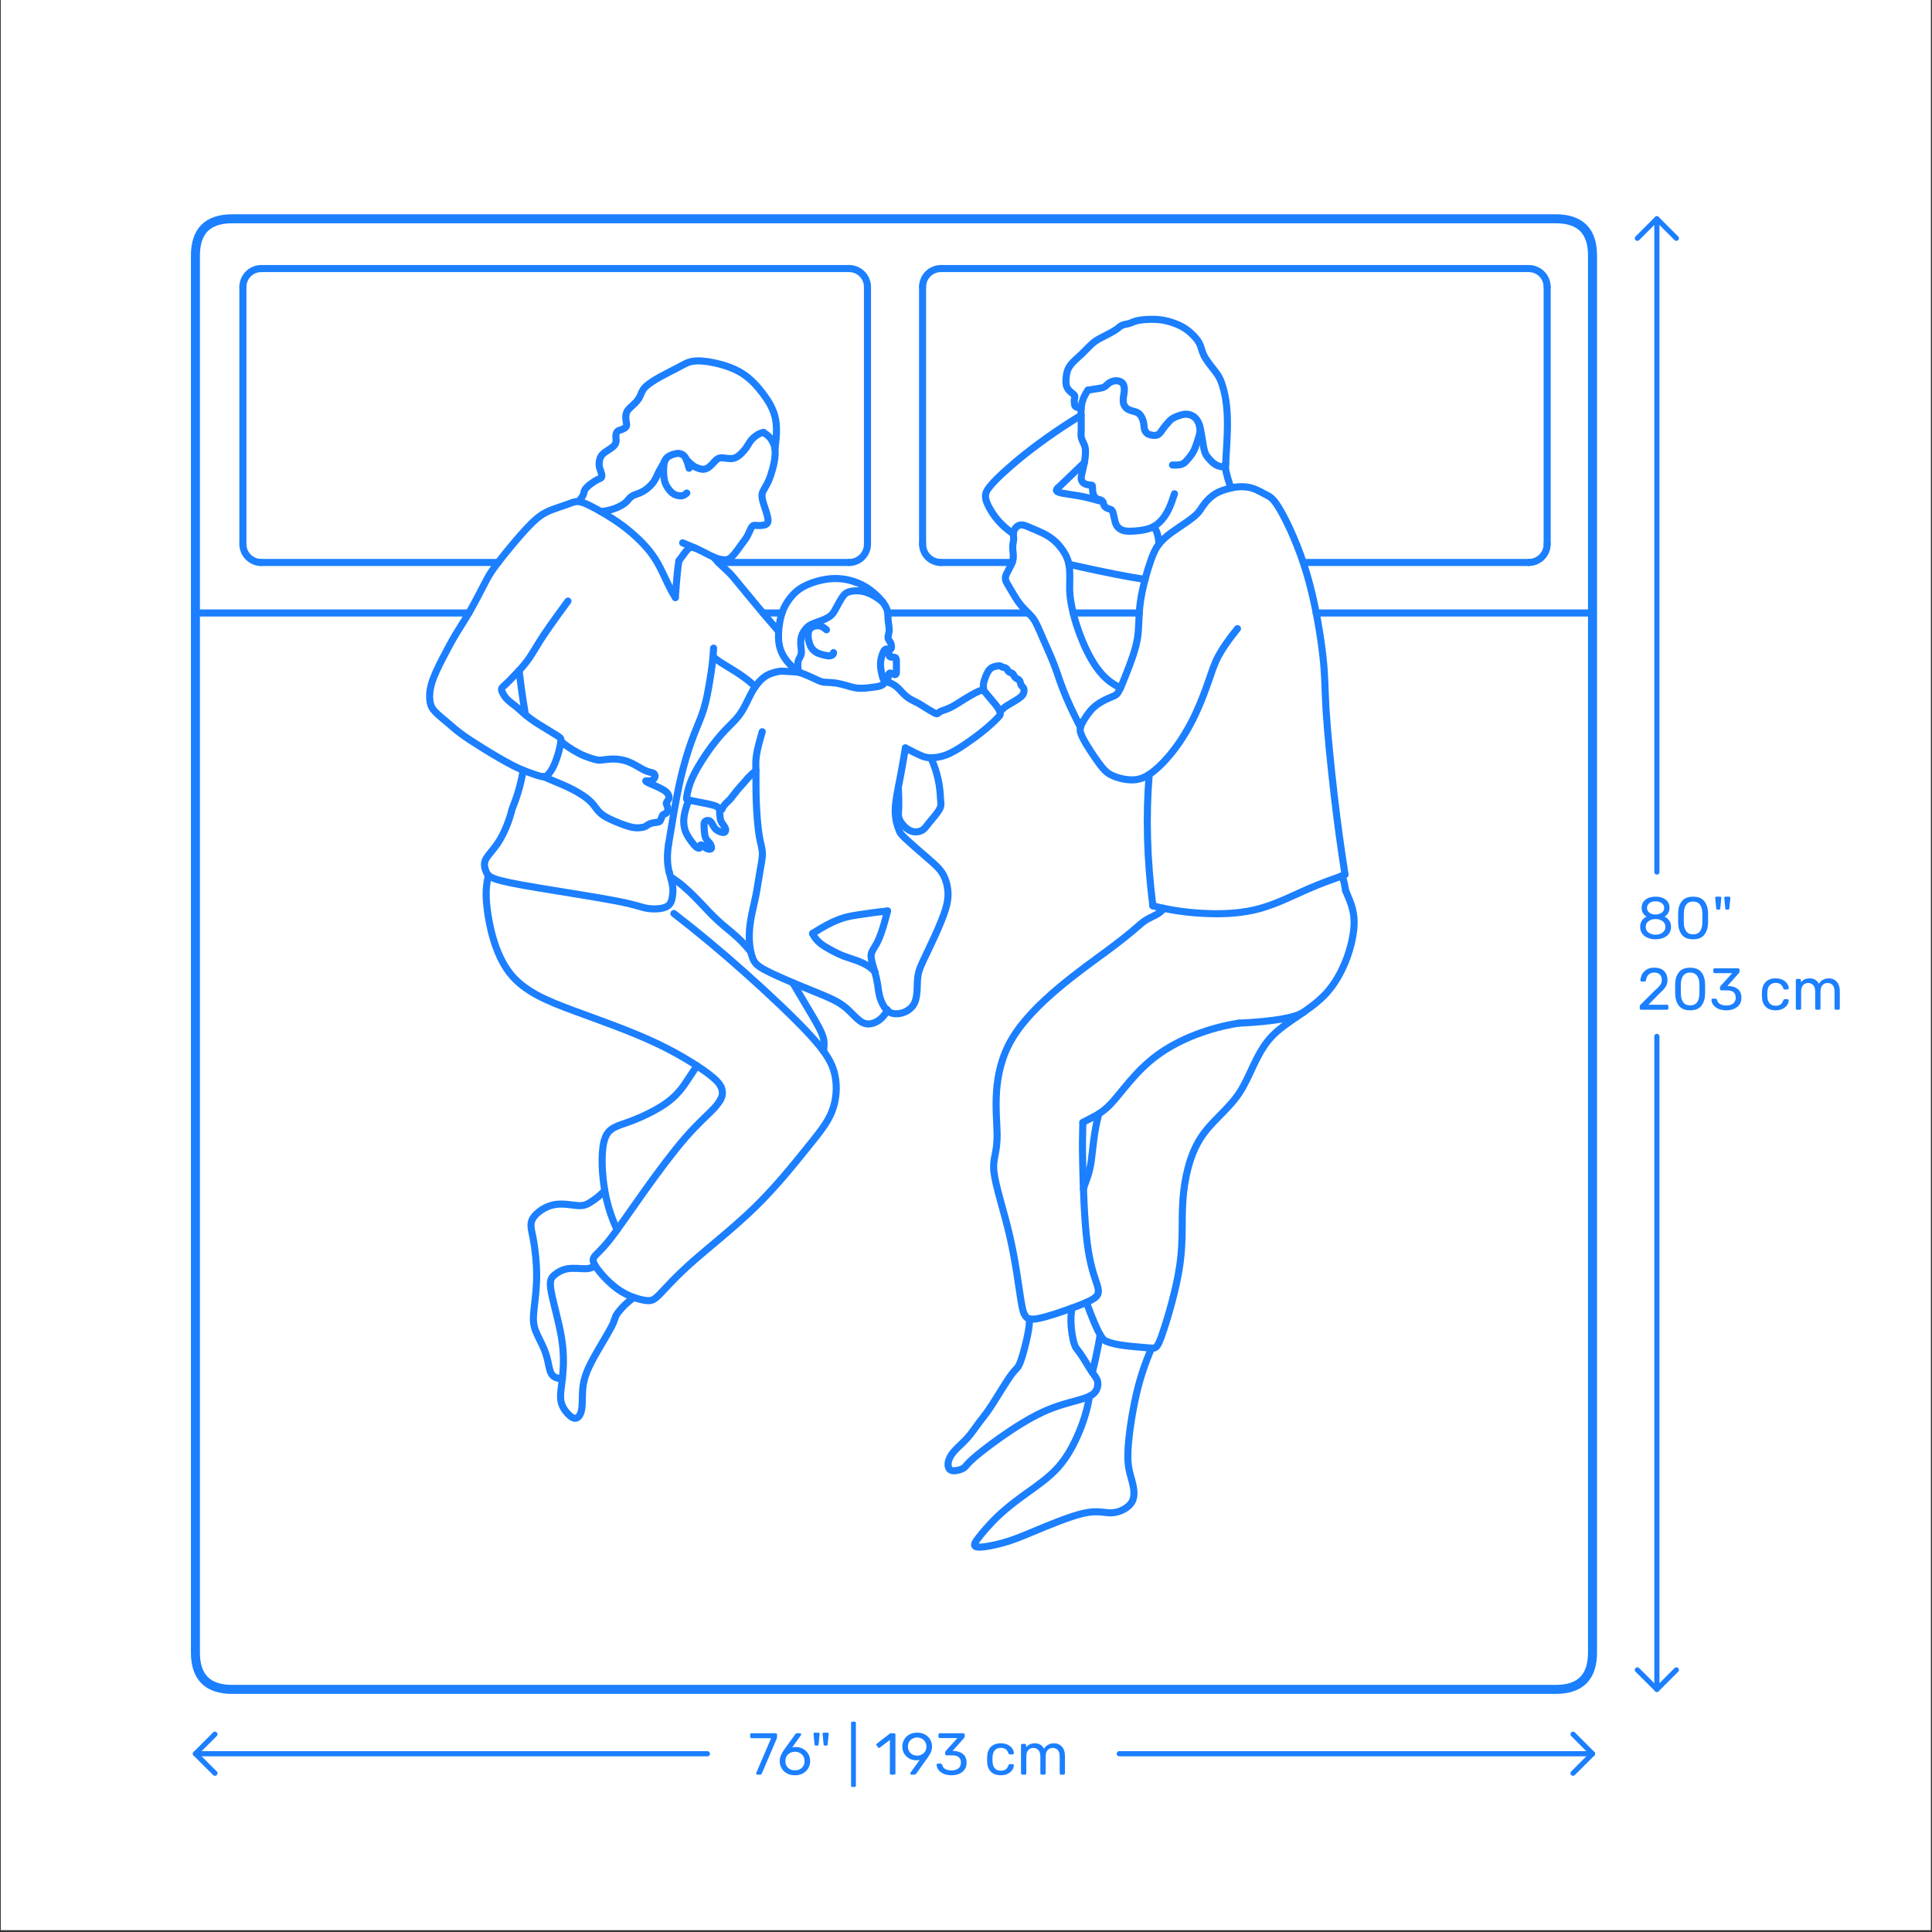 <?xml version="1.0" encoding="utf-8"?>
<!-- Generator: Adobe Illustrator 23.0.1, SVG Export Plug-In . SVG Version: 6.00 Build 0)  -->
<!DOCTYPE svg PUBLIC "-//W3C//DTD SVG 1.1//EN" "http://www.w3.org/Graphics/SVG/1.1/DTD/svg11.dtd">
<svg version="1.1" xmlns:x="http://ns.adobe.com/Extensibility/1.0/" xmlns:i="http://ns.adobe.com/AdobeIllustrator/10.0/" xmlns:graph="http://ns.adobe.com/Graphs/1.0/"
	 xmlns="http://www.w3.org/2000/svg" xmlns:xlink="http://www.w3.org/1999/xlink" xmlns:a="http://ns.adobe.com/AdobeSVGViewerExtensions/3.0/"
	 x="0px" y="0px" viewBox="0 0 750.71 750.709" enable-background="new 0 0 750.71 750.709" xml:space="preserve">
<rect x="0" y="0" width="750.71" height="750.709" fill="#333333" stroke="none"/>
<g id="FILL-BACKGROUND">
	<rect x="0.292" fill="#FFFFFF" width="750" height="750"/>
</g>
<g id="N-TEXT">
</g>
<g id="N-DIMENSIONS">
	<g id="POLYLINE_196_">
		
			<polyline fill="none" stroke="#1B7FFF" stroke-width="2" stroke-linecap="round" stroke-linejoin="round" stroke-miterlimit="10" points="
			651.375,92.586 643.806,85.011 636.224,92.586 		"/>
	</g>
	<g id="POLYLINE_195_">
		
			<polyline fill="none" stroke="#1B7FFF" stroke-width="2" stroke-linecap="round" stroke-linejoin="round" stroke-miterlimit="10" points="
			611.229,673.864 618.798,681.445 611.229,689.016 		"/>
	</g>
	<g id="POLYLINE_181_">
		
			<polyline fill="none" stroke="#1B7FFF" stroke-width="2" stroke-linecap="round" stroke-linejoin="round" stroke-miterlimit="10" points="
			83.517,673.864 75.937,681.445 83.517,689.016 		"/>
	</g>
	<g id="POLYLINE_180_">
		
			<polyline fill="none" stroke="#1B7FFF" stroke-width="2" stroke-linecap="round" stroke-linejoin="round" stroke-miterlimit="10" points="
			651.375,648.869 643.806,656.439 636.224,648.869 		"/>
	</g>
	<g id="POLYLINE_176_">
		
			<line fill="none" stroke="#1B7FFF" stroke-width="2" stroke-linecap="round" stroke-linejoin="round" stroke-miterlimit="10" x1="434.903" y1="681.445" x2="618.798" y2="681.445"/>
	</g>
	<g id="POLYLINE_175_">
		
			<line fill="none" stroke="#1B7FFF" stroke-width="2" stroke-linecap="round" stroke-linejoin="round" stroke-miterlimit="10" x1="75.937" y1="681.445" x2="274.882" y2="681.445"/>
	</g>
	<g id="POLYLINE_12_">
		
			<line fill="none" stroke="#1B7FFF" stroke-width="2" stroke-linecap="round" stroke-linejoin="round" stroke-miterlimit="10" x1="643.806" y1="656.439" x2="643.806" y2="402.705"/>
	</g>
	<g id="POLYLINE_3_">
		
			<line fill="none" stroke="#1B7FFF" stroke-width="2" stroke-linecap="round" stroke-linejoin="round" stroke-miterlimit="10" x1="643.806" y1="338.858" x2="643.806" y2="85.011"/>
	</g>
	<g id="MTEXT_76_">
		<g>
			<g>
				<g>
					<path fill="#1B7FFF" d="M293.948,689.429c-0.084-0.1-0.126-0.219-0.126-0.356l0.046-0.207l5.75-13.455h-7.59
						c-0.153,0-0.28-0.05-0.38-0.149s-0.149-0.227-0.149-0.38v-0.851c0-0.169,0.046-0.303,0.138-0.402
						c0.093-0.1,0.223-0.149,0.392-0.149h9.384c0.169,0,0.299,0.05,0.391,0.149c0.093,0.1,0.139,0.233,0.139,0.402v0.782
						c0,0.275-0.062,0.574-0.185,0.896l-5.681,13.294c-0.077,0.169-0.161,0.307-0.253,0.414s-0.223,0.161-0.392,0.161h-1.149
						C294.143,689.578,294.032,689.528,293.948,689.429z"/>
					<path fill="#1B7FFF" d="M305.725,689.06c-0.897-0.498-1.58-1.169-2.048-2.013c-0.468-0.843-0.701-1.763-0.701-2.76
						c0-1.318,0.529-2.729,1.587-4.232l4.394-6.117c0.015-0.016,0.057-0.069,0.126-0.161s0.157-0.165,0.265-0.219
						s0.229-0.08,0.368-0.08h1.127c0.138,0,0.249,0.05,0.333,0.149s0.127,0.218,0.127,0.356c0,0.076-0.039,0.176-0.115,0.299
						l-3.357,4.692c0.398-0.093,0.843-0.139,1.334-0.139c1.118,0,2.104,0.25,2.955,0.748s1.51,1.157,1.978,1.978
						s0.702,1.722,0.702,2.702c0,0.981-0.234,1.898-0.702,2.749s-1.146,1.529-2.035,2.035s-1.939,0.76-3.151,0.76
						C307.683,689.809,306.622,689.559,305.725,689.06z M310.75,687.485c0.566-0.276,1.02-0.687,1.356-1.23s0.506-1.2,0.506-1.967
						c0-0.751-0.172-1.399-0.518-1.943c-0.345-0.544-0.801-0.958-1.368-1.242c-0.567-0.283-1.181-0.426-1.84-0.426
						s-1.273,0.143-1.84,0.426c-0.567,0.284-1.021,0.698-1.357,1.242s-0.506,1.192-0.506,1.943c0,0.767,0.169,1.423,0.506,1.967
						s0.79,0.954,1.357,1.23c0.566,0.275,1.181,0.414,1.84,0.414C309.562,687.899,310.183,687.761,310.75,687.485z"/>
					<path fill="#1B7FFF" d="M316.5,677.779l-0.392-4.002v-0.092c0-0.139,0.043-0.245,0.127-0.322s0.195-0.115,0.334-0.115h1.448
						c0.153,0,0.272,0.05,0.356,0.149s0.119,0.227,0.104,0.38l-0.391,4.002c-0.031,0.337-0.184,0.506-0.46,0.506h-0.667
						C316.683,678.285,316.53,678.116,316.5,677.779z M320.018,677.779l-0.391-4.002v-0.046c0-0.153,0.042-0.272,0.126-0.356
						c0.085-0.084,0.196-0.127,0.334-0.127h1.449c0.153,0,0.271,0.05,0.356,0.149c0.084,0.1,0.118,0.227,0.104,0.38l-0.392,4.002
						c-0.03,0.337-0.184,0.506-0.46,0.506h-0.667C320.203,678.285,320.049,678.116,320.018,677.779z"/>
					<path fill="#1B7FFF" d="M330.829,694.213c-0.092-0.101-0.139-0.227-0.139-0.38v-24.334c0-0.153,0.047-0.279,0.139-0.38
						c0.092-0.099,0.214-0.149,0.368-0.149h0.851c0.153,0,0.279,0.051,0.38,0.149c0.1,0.101,0.149,0.227,0.149,0.38v24.334
						c0,0.153-0.05,0.279-0.149,0.38c-0.101,0.1-0.227,0.149-0.38,0.149h-0.851C331.042,694.362,330.92,694.312,330.829,694.213z"/>
					<path fill="#1B7FFF" d="M345.917,689.429c-0.093-0.1-0.139-0.227-0.139-0.38v-12.972l-3.864,2.967
						c-0.107,0.092-0.222,0.138-0.345,0.138c-0.138,0-0.269-0.076-0.391-0.229l-0.552-0.713c-0.077-0.107-0.115-0.215-0.115-0.322
						c0-0.168,0.076-0.307,0.229-0.414l4.991-3.864c0.169-0.106,0.368-0.16,0.598-0.16h1.081c0.153,0,0.28,0.05,0.38,0.149
						s0.149,0.227,0.149,0.379v15.042c0,0.153-0.05,0.28-0.149,0.38s-0.227,0.149-0.38,0.149h-1.127
						C346.13,689.578,346.008,689.528,345.917,689.429z"/>
					<path fill="#1B7FFF" d="M353.839,689.429c-0.085-0.1-0.127-0.219-0.127-0.356c0-0.107,0.03-0.207,0.092-0.299l3.542-4.922
						c-0.368,0.092-0.797,0.138-1.288,0.138c-1.104-0.016-2.069-0.272-2.897-0.771s-1.461-1.15-1.897-1.955
						c-0.438-0.805-0.655-1.668-0.655-2.588s0.218-1.794,0.655-2.622c0.437-0.827,1.088-1.502,1.955-2.023
						c0.866-0.521,1.912-0.782,3.14-0.782c1.227,0,2.276,0.253,3.15,0.759s1.533,1.17,1.979,1.99
						c0.444,0.82,0.667,1.698,0.667,2.633c0,0.844-0.149,1.587-0.449,2.231c-0.299,0.644-0.693,1.311-1.185,2.001l-4.462,6.256
						c-0.107,0.138-0.211,0.249-0.311,0.333c-0.1,0.085-0.241,0.127-0.425,0.127h-1.15
						C354.035,689.578,353.923,689.528,353.839,689.429z M358.174,681.735c0.552-0.291,0.989-0.702,1.312-1.23
						c0.321-0.529,0.482-1.139,0.482-1.829c0-0.705-0.161-1.326-0.482-1.862c-0.322-0.537-0.76-0.951-1.312-1.242
						s-1.158-0.438-1.816-0.438c-0.645,0-1.239,0.146-1.783,0.438s-0.978,0.705-1.299,1.242c-0.322,0.536-0.483,1.157-0.483,1.862
						c0,0.69,0.161,1.3,0.483,1.829c0.321,0.528,0.751,0.939,1.287,1.23c0.537,0.291,1.135,0.437,1.795,0.437
						C357.016,682.172,357.623,682.026,358.174,681.735z"/>
					<path fill="#1B7FFF" d="M366.638,689.222c-0.874-0.391-1.537-0.9-1.989-1.529c-0.453-0.629-0.694-1.28-0.725-1.955
						c0-0.138,0.046-0.249,0.138-0.334c0.092-0.084,0.207-0.126,0.345-0.126h1.035c0.169,0,0.307,0.034,0.414,0.104
						c0.107,0.068,0.191,0.203,0.253,0.402c0.199,0.782,0.633,1.334,1.3,1.656c0.667,0.321,1.452,0.482,2.357,0.482
						c1.104,0,1.981-0.265,2.634-0.793c0.651-0.529,0.978-1.284,0.978-2.266c0-1.871-1.143-2.807-3.428-2.807h-2.162
						c-0.153,0-0.279-0.049-0.379-0.149c-0.1-0.1-0.149-0.226-0.149-0.379v-0.599c0-0.229,0.084-0.429,0.253-0.598l4.484-4.968
						h-6.808c-0.153,0-0.28-0.046-0.38-0.138c-0.1-0.093-0.149-0.215-0.149-0.368v-0.828c0-0.169,0.05-0.303,0.149-0.402
						s0.227-0.149,0.38-0.149h9.108c0.168,0,0.303,0.05,0.402,0.149s0.149,0.233,0.149,0.402v0.759c0,0.169-0.077,0.345-0.23,0.529
						l-4.484,5.037h0.368c1.563,0.046,2.802,0.452,3.714,1.219s1.369,1.886,1.369,3.357c0,1.013-0.25,1.883-0.748,2.611
						s-1.192,1.288-2.081,1.679c-0.89,0.391-1.895,0.587-3.014,0.587C368.547,689.809,367.512,689.612,366.638,689.222z"/>
					<path fill="#1B7FFF" d="M385.015,688.417c-0.92-0.928-1.403-2.228-1.449-3.898l-0.022-0.921l0.022-0.92
						c0.046-1.671,0.529-2.97,1.449-3.898c0.92-0.927,2.2-1.392,3.841-1.392c1.104,0,2.036,0.196,2.795,0.587
						s1.326,0.878,1.702,1.461c0.375,0.582,0.578,1.165,0.609,1.748c0.015,0.138-0.035,0.261-0.149,0.367
						c-0.115,0.107-0.242,0.161-0.38,0.161h-1.012c-0.153,0-0.269-0.034-0.346-0.104c-0.076-0.068-0.153-0.195-0.229-0.379
						c-0.276-0.751-0.655-1.284-1.139-1.599c-0.482-0.314-1.093-0.472-1.828-0.472c-0.966,0-1.733,0.299-2.3,0.896
						c-0.568,0.599-0.874,1.511-0.921,2.737l-0.022,0.805l0.022,0.806c0.047,1.227,0.353,2.139,0.921,2.736
						c0.566,0.599,1.334,0.897,2.3,0.897c0.751,0,1.364-0.157,1.84-0.472c0.475-0.313,0.851-0.847,1.127-1.599
						c0.076-0.184,0.153-0.311,0.229-0.379c0.077-0.069,0.192-0.104,0.346-0.104h1.012c0.138,0,0.265,0.054,0.38,0.161
						c0.114,0.107,0.164,0.229,0.149,0.367c-0.031,0.568-0.234,1.143-0.609,1.726c-0.376,0.583-0.943,1.073-1.702,1.472
						s-1.69,0.599-2.795,0.599C387.215,689.809,385.935,689.345,385.015,688.417z"/>
					<path fill="#1B7FFF" d="M396.871,689.429c-0.1-0.1-0.149-0.227-0.149-0.38v-10.901c0-0.153,0.05-0.28,0.149-0.38
						s0.227-0.149,0.38-0.149h0.966c0.153,0,0.276,0.05,0.368,0.149s0.138,0.227,0.138,0.38v0.781
						c0.828-1.026,1.947-1.541,3.358-1.541c1.687,0,2.883,0.706,3.588,2.116c0.368-0.644,0.894-1.157,1.575-1.541
						c0.683-0.383,1.445-0.575,2.289-0.575c1.257,0,2.284,0.43,3.082,1.288c0.797,0.859,1.196,2.102,1.196,3.727v6.646
						c0,0.153-0.051,0.28-0.15,0.38s-0.226,0.149-0.379,0.149h-0.989c-0.153,0-0.28-0.05-0.38-0.149s-0.149-0.227-0.149-0.38v-6.439
						c0-1.227-0.253-2.104-0.759-2.634s-1.173-0.794-2.001-0.794c-0.735,0-1.368,0.272-1.897,0.817
						c-0.529,0.544-0.793,1.414-0.793,2.61v6.439c0,0.153-0.051,0.28-0.15,0.38s-0.226,0.149-0.379,0.149h-1.012
						c-0.154,0-0.28-0.05-0.38-0.149s-0.149-0.227-0.149-0.38v-6.439c0-1.211-0.265-2.085-0.794-2.622
						c-0.528-0.537-1.185-0.806-1.966-0.806c-0.736,0-1.369,0.269-1.897,0.806c-0.529,0.537-0.794,1.402-0.794,2.599v6.463
						c0,0.153-0.05,0.28-0.149,0.38s-0.227,0.149-0.38,0.149h-1.012C397.097,689.578,396.97,689.528,396.871,689.429z"/>
				</g>
			</g>
		</g>
	</g>
	<g id="MTEXT_30_">
		<g>
			<g>
				<g>
					<path fill="#1B7FFF" d="M640.194,364.392c-0.912-0.391-1.621-0.954-2.127-1.69c-0.506-0.736-0.759-1.595-0.759-2.576
						c0-0.904,0.226-1.698,0.678-2.381c0.452-0.682,1.062-1.207,1.829-1.575c-0.613-0.353-1.089-0.816-1.426-1.392
						c-0.337-0.575-0.506-1.253-0.506-2.035c0-1.334,0.499-2.389,1.495-3.163c0.997-0.773,2.308-1.161,3.933-1.161
						c1.625,0,2.933,0.384,3.921,1.15c0.989,0.767,1.483,1.824,1.483,3.174c0,0.767-0.169,1.438-0.506,2.013
						c-0.337,0.574-0.805,1.046-1.403,1.414c0.767,0.368,1.376,0.894,1.829,1.575c0.452,0.683,0.678,1.484,0.678,2.404
						c0,0.981-0.253,1.836-0.759,2.564c-0.506,0.729-1.215,1.288-2.127,1.679c-0.913,0.391-1.952,0.587-3.117,0.587
						C642.145,364.978,641.106,364.782,640.194,364.392z M646.036,362.356c0.728-0.553,1.092-1.288,1.092-2.208
						s-0.364-1.656-1.092-2.208c-0.729-0.553-1.637-0.828-2.726-0.828c-1.104,0-2.021,0.275-2.749,0.828
						c-0.729,0.552-1.092,1.288-1.092,2.208s0.364,1.655,1.092,2.208c0.728,0.552,1.645,0.827,2.749,0.827
						C644.399,363.184,645.308,362.908,646.036,362.356z M645.68,354.628c0.644-0.46,0.966-1.073,0.966-1.84
						c0-0.782-0.318-1.406-0.955-1.875c-0.636-0.467-1.43-0.701-2.38-0.701c-0.966,0-1.764,0.234-2.392,0.701
						c-0.629,0.469-0.943,1.093-0.943,1.875s0.314,1.407,0.943,1.874c0.628,0.469,1.426,0.702,2.392,0.702
						C644.246,355.334,645.036,355.088,645.68,354.628z"/>
					<path fill="#1B7FFF" d="M653.534,363.241c-0.913-1.157-1.399-2.671-1.46-4.542l-0.023-1.979l0.023-2.047
						c0.046-1.854,0.532-3.361,1.46-4.52c0.927-1.157,2.373-1.736,4.335-1.736c1.978,0,3.431,0.579,4.358,1.736
						c0.928,1.158,1.415,2.665,1.46,4.52c0.015,0.43,0.023,1.112,0.023,2.047c0,0.905-0.008,1.564-0.023,1.979
						c-0.062,1.871-0.548,3.385-1.46,4.542c-0.913,1.158-2.365,1.737-4.358,1.737C655.891,364.978,654.446,364.399,653.534,363.241z
						 M660.537,361.896c0.598-0.782,0.912-1.887,0.943-3.312c0.015-0.444,0.023-1.081,0.023-1.909c0-0.843-0.008-1.472-0.023-1.886
						c-0.031-1.41-0.349-2.511-0.955-3.301c-0.606-0.789-1.491-1.185-2.656-1.185c-1.166,0-2.047,0.396-2.645,1.185
						c-0.598,0.79-0.913,1.891-0.943,3.301l-0.023,1.886l0.023,1.909c0.03,1.426,0.345,2.53,0.943,3.312
						c0.598,0.781,1.479,1.173,2.645,1.173C659.05,363.069,659.939,362.678,660.537,361.896z"/>
					<path fill="#1B7FFF" d="M666.862,352.949l-0.391-4.002v-0.092c0-0.139,0.042-0.245,0.126-0.322
						c0.084-0.077,0.195-0.115,0.333-0.115h1.449c0.153,0,0.272,0.05,0.356,0.149c0.084,0.1,0.119,0.227,0.104,0.38l-0.391,4.002
						c-0.031,0.337-0.184,0.506-0.46,0.506h-0.667C667.046,353.455,666.893,353.286,666.862,352.949z M670.381,352.949l-0.391-4.002
						v-0.046c0-0.153,0.042-0.272,0.126-0.356c0.084-0.084,0.195-0.127,0.333-0.127h1.449c0.153,0,0.272,0.05,0.356,0.149
						c0.084,0.1,0.118,0.227,0.104,0.38l-0.391,4.002c-0.031,0.337-0.184,0.506-0.46,0.506h-0.667
						C670.565,353.455,670.412,353.286,670.381,352.949z"/>
					<path fill="#1B7FFF" d="M637.296,392.198c-0.1-0.1-0.149-0.227-0.149-0.38v-0.689c0-0.353,0.191-0.69,0.575-1.013l5.014-4.99
						c1.135-0.967,1.917-1.756,2.346-2.369c0.429-0.613,0.644-1.266,0.644-1.955c0-0.904-0.253-1.613-0.759-2.128
						c-0.506-0.514-1.242-0.771-2.208-0.771c-0.92,0-1.648,0.269-2.185,0.806c-0.537,0.536-0.867,1.257-0.989,2.162
						c-0.031,0.169-0.107,0.299-0.23,0.391c-0.123,0.092-0.246,0.138-0.368,0.138h-1.104c-0.138,0-0.253-0.046-0.345-0.138
						c-0.092-0.092-0.138-0.199-0.138-0.322c0.031-0.812,0.249-1.599,0.656-2.357c0.406-0.759,1.008-1.38,1.805-1.863
						c0.797-0.482,1.763-0.724,2.898-0.724c1.717,0,3.009,0.448,3.875,1.345c0.866,0.897,1.3,2.036,1.3,3.416
						c0,0.966-0.234,1.836-0.702,2.61s-1.2,1.591-2.196,2.449l-4.531,4.601h7.245c0.168,0,0.299,0.046,0.391,0.138
						c0.092,0.092,0.138,0.223,0.138,0.391v0.874c0,0.153-0.05,0.28-0.149,0.38s-0.226,0.149-0.379,0.149h-10.074
						C637.522,392.348,637.396,392.298,637.296,392.198z"/>
					<path fill="#1B7FFF" d="M652.384,390.841c-0.913-1.157-1.399-2.671-1.46-4.542l-0.023-1.979l0.023-2.047
						c0.046-1.854,0.532-3.361,1.46-4.52c0.927-1.157,2.373-1.736,4.335-1.736c1.978,0,3.431,0.579,4.358,1.736
						c0.928,1.158,1.415,2.665,1.46,4.52c0.015,0.43,0.023,1.112,0.023,2.047c0,0.905-0.008,1.564-0.023,1.979
						c-0.062,1.871-0.548,3.385-1.46,4.542c-0.913,1.158-2.365,1.737-4.358,1.737C654.742,392.578,653.296,391.999,652.384,390.841z
						 M659.388,389.496c0.598-0.782,0.912-1.887,0.943-3.312c0.015-0.444,0.023-1.081,0.023-1.909c0-0.843-0.008-1.472-0.023-1.886
						c-0.031-1.41-0.349-2.511-0.955-3.301c-0.606-0.789-1.491-1.185-2.656-1.185c-1.166,0-2.047,0.396-2.645,1.185
						c-0.598,0.79-0.913,1.891-0.943,3.301l-0.023,1.886l0.023,1.909c0.03,1.426,0.345,2.53,0.943,3.312
						c0.598,0.781,1.479,1.173,2.645,1.173C657.9,390.669,658.79,390.277,659.388,389.496z"/>
					<path fill="#1B7FFF" d="M667.713,391.991c-0.874-0.391-1.538-0.9-1.99-1.529s-0.694-1.28-0.725-1.955
						c0-0.138,0.046-0.249,0.138-0.334c0.092-0.084,0.207-0.126,0.345-0.126h1.035c0.169,0,0.307,0.034,0.414,0.104
						c0.107,0.068,0.191,0.203,0.253,0.402c0.199,0.782,0.633,1.334,1.3,1.656c0.667,0.321,1.453,0.482,2.357,0.482
						c1.104,0,1.981-0.265,2.633-0.793c0.652-0.529,0.978-1.284,0.978-2.266c0-1.871-1.143-2.807-3.426-2.807h-2.162
						c-0.153,0-0.28-0.049-0.379-0.149c-0.1-0.1-0.149-0.226-0.149-0.379v-0.599c0-0.229,0.084-0.429,0.253-0.598l4.484-4.968
						h-6.808c-0.153,0-0.28-0.046-0.379-0.138c-0.1-0.093-0.149-0.215-0.149-0.368V376.8c0-0.169,0.049-0.303,0.149-0.402
						c0.1-0.1,0.226-0.149,0.379-0.149h9.107c0.169,0,0.303,0.05,0.403,0.149c0.1,0.1,0.149,0.233,0.149,0.402v0.759
						c0,0.169-0.077,0.345-0.23,0.529l-4.484,5.037h0.368c1.563,0.046,2.802,0.452,3.714,1.219c0.912,0.767,1.368,1.886,1.368,3.357
						c0,1.013-0.25,1.883-0.748,2.611c-0.499,0.729-1.192,1.288-2.082,1.679s-1.893,0.587-3.012,0.587
						C669.622,392.578,668.587,392.382,667.713,391.991z"/>
					<path fill="#1B7FFF" d="M686.089,391.186c-0.92-0.928-1.403-2.228-1.449-3.898l-0.023-0.921l0.023-0.92
						c0.046-1.671,0.529-2.97,1.449-3.898c0.92-0.927,2.2-1.392,3.841-1.392c1.104,0,2.036,0.196,2.795,0.587
						c0.759,0.391,1.326,0.878,1.702,1.461c0.375,0.582,0.579,1.165,0.61,1.748c0.015,0.138-0.035,0.261-0.15,0.367
						c-0.115,0.107-0.241,0.161-0.379,0.161h-1.012c-0.154,0-0.269-0.034-0.345-0.104c-0.077-0.068-0.153-0.195-0.23-0.379
						c-0.276-0.751-0.656-1.284-1.139-1.599s-1.092-0.472-1.828-0.472c-0.966,0-1.733,0.299-2.3,0.896
						c-0.567,0.599-0.874,1.511-0.92,2.737l-0.023,0.805l0.023,0.806c0.046,1.227,0.353,2.139,0.92,2.736
						c0.567,0.599,1.334,0.897,2.3,0.897c0.751,0,1.364-0.157,1.84-0.472c0.475-0.313,0.851-0.847,1.127-1.599
						c0.077-0.184,0.153-0.311,0.23-0.379c0.077-0.069,0.191-0.104,0.345-0.104h1.012c0.138,0,0.265,0.054,0.379,0.161
						c0.115,0.107,0.165,0.229,0.15,0.367c-0.031,0.568-0.234,1.143-0.61,1.726c-0.376,0.583-0.943,1.073-1.702,1.472
						c-0.759,0.398-1.691,0.599-2.795,0.599C688.29,392.578,687.009,392.114,686.089,391.186z"/>
					<path fill="#1B7FFF" d="M697.945,392.198c-0.1-0.1-0.148-0.227-0.148-0.38v-10.901c0-0.153,0.049-0.28,0.148-0.38
						s0.227-0.149,0.381-0.149h0.965c0.154,0,0.277,0.05,0.369,0.149s0.137,0.227,0.137,0.38v0.781
						c0.828-1.026,1.947-1.541,3.359-1.541c1.686,0,2.883,0.706,3.588,2.116c0.367-0.644,0.893-1.157,1.574-1.541
						c0.684-0.383,1.445-0.575,2.289-0.575c1.258,0,2.285,0.43,3.082,1.288c0.797,0.859,1.197,2.102,1.197,3.727v6.646
						c0,0.153-0.051,0.28-0.15,0.38s-0.227,0.149-0.379,0.149h-0.99c-0.152,0-0.279-0.05-0.379-0.149s-0.15-0.227-0.15-0.38v-6.439
						c0-1.227-0.252-2.104-0.758-2.634s-1.174-0.794-2.002-0.794c-0.734,0-1.367,0.272-1.896,0.817
						c-0.529,0.544-0.793,1.414-0.793,2.61v6.439c0,0.153-0.051,0.28-0.15,0.38s-0.227,0.149-0.379,0.149h-1.012
						c-0.154,0-0.281-0.05-0.381-0.149s-0.148-0.227-0.148-0.38v-6.439c0-1.211-0.266-2.085-0.795-2.622
						c-0.527-0.537-1.184-0.806-1.965-0.806c-0.736,0-1.369,0.269-1.898,0.806s-0.793,1.402-0.793,2.599v6.463
						c0,0.153-0.051,0.28-0.15,0.38s-0.227,0.149-0.379,0.149h-1.012C698.171,392.348,698.044,392.298,697.945,392.198z"/>
				</g>
			</g>
		</g>
	</g>
</g>
<g id="AG-DIAGRAM_1_">
</g>
<g id="AG-PEOPLE">
	<g id="SPLINE_437_">
		
			<path fill="none" stroke="#1B7FFF" stroke-width="2.75" stroke-linecap="round" stroke-linejoin="round" stroke-miterlimit="10" d="
			M310.84,261.303c3.895,1.522,5.696,2.439,6.874,2.981s1.734,0.708,2.567,0.792c0.834,0.083,1.945,0.083,3.084,0.178
			c1.139,0.094,2.306,0.283,3.59,0.6c1.284,0.317,2.684,0.761,3.918,1.084s2.301,0.522,3.934,0.495
			c1.634-0.028,3.834-0.283,5.501-0.545c1.667-0.261,2.801-0.528,3.929-2.148c1.072,0.391,2.384,0.861,3.478,1.607
			c1.094,0.746,1.969,1.766,2.836,2.682c0.868,0.915,1.728,1.724,2.767,2.388c1.039,0.664,2.257,1.181,3.281,1.724
			s1.856,1.112,2.939,1.794c1.083,0.682,2.417,1.477,3.259,1.929c0.842,0.452,1.192,0.561,1.484,0.434s0.525-0.492,1.076-0.795
			c0.551-0.303,1.418-0.543,2.333-0.883c0.915-0.34,1.876-0.778,3.048-1.457c1.172-0.679,2.555-1.597,4.021-2.506
			s3.016-1.808,4.193-2.416s1.981-0.923,2.466-1.045c0.486-0.122,0.653-0.05,1.007,0.33c0.354,0.38,0.895,1.069,1.67,1.995
			c0.775,0.926,1.784,2.088,2.55,3.04s1.287,1.694,1.605,2.306c0.318,0.612,0.433,1.096,0.421,1.483
			c-0.012,0.388-0.152,0.68-0.963,1.537c-0.811,0.857-2.295,2.28-3.949,3.702c-2.895,2.489-6.314,4.979-9.158,6.885
			c-2.844,1.906-5.114,3.227-7.375,4.014c-2.261,0.788-4.514,1.042-6.301,0.915s-3.108-0.635-9.105-3.786"/>
	</g>
	<g id="SPLINE_436_">
		
			<path fill="none" stroke="#1B7FFF" stroke-width="2.75" stroke-linecap="round" stroke-linejoin="round" stroke-miterlimit="10" d="
			M344.53,252.242c0.925,0.287,1.321,0.156,1.712-0.286"/>
	</g>
	<g id="SPLINE_435_">
		
			<path fill="none" stroke="#1B7FFF" stroke-width="2.75" stroke-linecap="round" stroke-linejoin="round" stroke-miterlimit="10" d="
			M346.242,251.956c0.3-0.767,0.1-1.567-0.161-2.134c-0.261-0.567-0.583-0.9-0.784-1.261s-0.278-0.75-0.2-1.306
			s0.311-1.278,0.389-1.978s0-1.378-0.117-2.178c-0.117-0.8-0.272-1.723-0.311-2.628c-0.039-0.906,0.039-1.795-0.189-2.84
			c-0.228-1.045-0.761-2.245-1.878-3.701c-1.117-1.456-2.817-3.167-4.734-4.601c-1.917-1.434-4.051-2.589-6.618-3.417
			c-2.567-0.828-5.568-1.328-8.958-1.034s-7.168,1.384-9.919,2.773c-2.751,1.389-4.473,3.078-5.896,4.94
			c-1.423,1.862-2.545,3.895-3.301,6.557c-0.756,2.662-1.145,5.951-1.061,8.669s0.639,4.862,1.9,7.043s3.228,4.398,6.435,6.444"/>
	</g>
	<g id="SPLINE_434_">
		
			<path fill="none" stroke="#1B7FFF" stroke-width="2.75" stroke-linecap="round" stroke-linejoin="round" stroke-miterlimit="10" d="
			M233.447,198.756c3.699-0.299,6.477-1.472,8.12-2.429c1.643-0.957,2.151-1.698,2.693-2.336c0.542-0.638,1.118-1.173,2.024-1.578
			s2.14-0.679,3.526-1.461c1.386-0.782,2.922-2.072,3.945-3.43s1.53-2.785,2.134-3.993c0.604-1.207,1.303-2.195,2.366-4.288"/>
	</g>
	<g id="SPLINE_433_">
		
			<path fill="none" stroke="#1B7FFF" stroke-width="2.75" stroke-linecap="round" stroke-linejoin="round" stroke-miterlimit="10" d="
			M266.861,191.575c-1.334,1.3-2.451,1.167-3.326,0.995c-0.875-0.172-1.509-0.383-2.203-0.928c-0.695-0.545-1.45-1.423-2.039-2.356
			c-0.589-0.934-1.011-1.923-1.234-3.245c-0.222-1.323-0.245-2.978-0.183-4.289s0.206-2.275,0.596-3.019
			c0.389-0.744,1.023-1.266,1.778-1.655c0.756-0.389,1.634-0.645,2.289-0.786s1.088-0.169,1.643-0.042s1.234,0.408,1.798,1.065
			c0.564,0.657,1.014,1.691,1.781,4.625"/>
	</g>
	<g id="SPLINE_432_">
		
			<path fill="none" stroke="#1B7FFF" stroke-width="2.75" stroke-linecap="round" stroke-linejoin="round" stroke-miterlimit="10" d="
			M296.683,168.043c-1.483,0.16-3.133,1.277-4.197,2.335c-1.064,1.059-1.542,2.059-2.153,3.015
			c-0.611,0.956-1.356,1.867-2.245,2.751c-0.889,0.884-1.923,1.739-3.24,1.978c-1.317,0.239-2.917-0.139-4.018-0.217
			c-1.1-0.078-1.7,0.144-2.301,0.617c-0.6,0.472-1.2,1.195-1.789,1.817s-1.167,1.145-1.784,1.5
			c-0.617,0.356-1.273,0.545-2.017,0.495c-0.745-0.05-1.578-0.339-2.395-0.683c-0.817-0.345-1.617-0.745-3.839-3.073"/>
	</g>
	<g id="LINE_112_">
		
			<line fill="none" stroke="#1B7FFF" stroke-width="2.75" stroke-linecap="round" stroke-linejoin="round" stroke-miterlimit="10" x1="270.228" y1="213.015" x2="265.259" y2="210.929"/>
	</g>
	<g id="SPLINE_431_">
		
			<path fill="none" stroke="#1B7FFF" stroke-width="2.75" stroke-linecap="round" stroke-linejoin="round" stroke-miterlimit="10" d="
			M225.778,195.075c-0.519-0.567-0.43-0.841-0.277-1.082c0.154-0.241,0.372-0.447,0.608-0.784c0.236-0.337,0.49-0.803,0.644-1.332
			s0.207-1.119,0.65-1.784c0.443-0.664,1.276-1.403,2.188-2.088s1.905-1.317,2.57-1.654c0.665-0.337,1.002-0.379,1.27-0.575
			c0.268-0.197,0.466-0.548,0.416-1.119c-0.05-0.572-0.347-1.364-0.59-2.043c-0.243-0.68-0.432-1.247-0.446-2.115
			c-0.014-0.869,0.149-2.039,0.572-2.917c0.423-0.878,1.107-1.463,2.066-2.115c0.959-0.653,2.192-1.373,2.926-2.066
			c0.734-0.693,0.968-1.359,1.013-2.021c0.045-0.662-0.099-1.319-0.081-1.985s0.198-1.341,0.576-1.733s0.954-0.5,1.625-0.743
			c0.671-0.243,1.436-0.621,1.763-1.08c0.327-0.459,0.216-0.997,0.098-1.668s-0.244-1.471-0.217-2.29s0.207-1.656,0.797-2.467
			s1.589-1.593,2.489-2.462c0.9-0.869,1.701-1.823,2.214-2.894c0.513-1.071,0.738-2.26,2.011-3.585
			c1.273-1.325,3.592-2.788,6.063-4.15c2.47-1.362,5.091-2.625,7.073-3.688c1.983-1.063,3.327-1.928,5.413-2.257
			c2.086-0.329,4.912-0.123,8.335,0.604s7.443,1.976,10.757,4.048c3.314,2.072,5.92,4.967,8.081,7.821
			c2.161,2.854,3.876,5.667,4.713,8.915s0.796,6.932,0.023,12.616"/>
	</g>
	<g id="SPLINE_430_">
		
			<path fill="none" stroke="#1B7FFF" stroke-width="2.75" stroke-linecap="round" stroke-linejoin="round" stroke-miterlimit="10" d="
			M204.151,277.723c-1.272-7.518-1.933-12.854-2.452-17.162"/>
	</g>
	<g id="SPLINE_429_">
		
			<path fill="none" stroke="#1B7FFF" stroke-width="2.75" stroke-linecap="round" stroke-linejoin="round" stroke-miterlimit="10" d="
			M211.19,301.754c3.375,1.556,6.606,2.724,9.587,4.141c2.721,1.293,5.234,2.793,6.919,4.055s2.543,2.287,3.274,3.238
			s1.338,1.83,2.212,2.649c0.873,0.819,2.014,1.58,4.074,2.554s5.04,2.163,7.083,2.748c2.043,0.585,3.151,0.567,4.073,0.495
			c0.923-0.072,1.661-0.198,2.196-0.432c0.536-0.234,0.869-0.576,1.377-0.86c0.509-0.284,1.193-0.509,1.926-0.635
			c0.734-0.126,1.517-0.153,1.989-0.311c0.473-0.158,0.635-0.446,0.797-0.801c0.162-0.356,0.324-0.779,0.459-1.152
			c0.135-0.374,0.243-0.698,0.513-0.896c0.27-0.198,0.702-0.27,1.022-0.459c0.32-0.189,0.527-0.495,0.653-0.864
			s0.171-0.801,0.135-1.193c-0.036-0.392-0.153-0.743-0.288-1.044c-0.135-0.302-0.288-0.554-0.284-0.824
			c0.005-0.27,0.167-0.558,0.369-0.833s0.446-0.536,0.576-0.873s0.149-0.752,0.054-1.134s-0.302-0.734-0.558-1.08
			c-0.257-0.347-0.563-0.689-1.319-1.166s-1.962-1.089-3.142-1.616c-1.179-0.527-2.332-0.968-3.061-1.337
			c-0.729-0.369-1.035-0.666-0.86-0.729c0.176-0.063,0.833,0.108,1.395,0.072s1.031-0.279,1.413-0.585
			c0.383-0.306,0.68-0.675,0.747-1.107c0.068-0.432-0.095-0.927-0.432-1.206c-0.338-0.279-0.851-0.342-1.557-0.531
			c-0.707-0.189-1.607-0.504-2.422-0.905c-0.815-0.401-1.544-0.887-2.543-1.458s-2.269-1.229-3.421-1.683
			c-1.152-0.455-2.187-0.707-3.245-0.869c-1.058-0.162-2.138-0.234-3.317-0.185s-2.458,0.221-3.376,0.338
			c-0.918,0.117-1.476,0.18-2.611-0.072s-2.845-0.819-4.316-1.413c-1.472-0.594-2.705-1.215-4.193-2.1s-3.229-2.032-4.877-3.41"/>
	</g>
	<g id="SPLINE_428_">
		
			<path fill="none" stroke="#1B7FFF" stroke-width="2.75" stroke-linecap="round" stroke-linejoin="round" stroke-miterlimit="10" d="
			M302.551,245.308c-5.492-6.331-10.73-12.667-13.83-16.442s-4.062-4.988-5.254-6.209s-2.612-2.453-3.566-3.359
			c-0.954-0.906-1.44-1.486-2.61-2.827"/>
	</g>
	<g id="SPLINE_427_">
		
			<path fill="none" stroke="#1B7FFF" stroke-width="2.75" stroke-linecap="round" stroke-linejoin="round" stroke-miterlimit="10" d="
			M277.069,255.137c3.408,3.23,10.776,6.098,16.378,11.709"/>
	</g>
	<g id="SPLINE_426_">
		
			<path fill="none" stroke="#1B7FFF" stroke-width="2.75" stroke-linecap="round" stroke-linejoin="round" stroke-miterlimit="10" d="
			M263.799,217.913c2.672-3.646,3.392-4.695,4.212-5.069s1.739-0.072,3.056,0.532s3.032,1.509,4.343,2.182s2.216,1.111,3.334,1.461
			c1.118,0.35,2.449,0.611,3.451,0.48s1.674-0.652,2.346-1.338s1.345-1.537,1.941-2.346c0.597-0.81,1.118-1.578,1.694-2.36
			c0.576-0.782,1.207-1.578,1.701-2.332c0.494-0.755,0.851-1.468,1.235-2.346c0.384-0.878,0.796-1.921,1.303-2.36
			s1.111-0.274,1.777-0.22c0.665,0.055,1.393,0,1.996-0.069s1.084-0.151,1.461-0.377c0.377-0.226,0.652-0.597,0.741-1.139
			c0.089-0.542-0.007-1.255-0.24-2.195s-0.604-2.106-0.947-3.142c-0.343-1.036-0.659-1.941-0.864-2.792
			c-0.206-0.851-0.302-1.646-0.24-2.291c0.062-0.645,0.281-1.139,0.638-1.791c0.357-0.652,0.851-1.461,1.317-2.353
			c0.466-0.892,0.906-1.866,1.393-3.313c0.487-1.448,1.022-3.368,1.338-4.974c0.316-1.605,0.412-2.895,0.412-3.951
			s-0.096-1.88-0.343-2.682c-0.247-0.803-0.645-1.585-1.142-2.346c-0.497-0.761-1.094-1.502-3.029-2.737"/>
	</g>
	<g id="SPLINE_425_">
		
			<path fill="none" stroke="#1B7FFF" stroke-width="2.75" stroke-linecap="round" stroke-linejoin="round" stroke-miterlimit="10" d="
			M262.411,232.179c0.46-6.826,0.923-11.581,1.387-14.266"/>
	</g>
	<g id="SPLINE_424_">
		
			<path fill="none" stroke="#1B7FFF" stroke-width="2.75" stroke-linecap="round" stroke-linejoin="round" stroke-miterlimit="10" d="
			M345.582,261.612c-0.393,0.292-0.475,1.32-0.546,1.914c-0.071,0.594-0.13,0.753-0.261,0.908c-0.131,0.155-0.335,0.305-0.559,0.305
			c-0.224,0-0.47-0.15-0.678-0.358c-0.208-0.208-0.38-0.474-0.651-1.442c-0.272-0.969-0.644-2.64-0.732-4.04
			c-0.089-1.4,0.106-2.528,0.354-3.499c0.248-0.972,0.549-1.787,0.827-2.292c0.278-0.505,0.532-0.7,0.765-0.803
			c0.233-0.103,0.446-0.115,0.673,0.056s0.47,0.526,0.579,0.883c0.109,0.357,0.086,0.718,0.092,1.066s0.041,0.685,0.322,0.856
			s0.806,0.177,1.199,0.189s0.653,0.03,0.85,0.127c0.198,0.097,0.334,0.275,0.408,0.532c0.074,0.257,0.086,0.594,0.092,1.432
			c0.006,0.839,0.006,2.179,0.012,2.924c0.006,0.744,0.018,0.892-0.012,1.09c-0.03,0.198-0.1,0.446-0.263,0.579
			c-0.162,0.133-0.416,0.151-0.895-0.062S345.975,261.32,345.582,261.612z"/>
	</g>
	<g id="SPLINE_423_">
		
			<path fill="none" stroke="#1B7FFF" stroke-width="2.75" stroke-linecap="round" stroke-linejoin="round" stroke-miterlimit="10" d="
			M321.137,244.721c-1.367-1.234-2.167-1.467-2.917-1.545c-0.75-0.078-1.45,0-2.095,0.233s-1.234,0.622-1.617,1.261
			c-0.383,0.639-0.561,1.528-0.517,2.534c0.044,1.006,0.311,2.128,0.639,3.067c0.328,0.939,0.717,1.695,1.578,2.473
			s2.195,1.578,5.562,2.078"/>
	</g>
	<g id="SPLINE_422_">
		
			<path fill="none" stroke="#1B7FFF" stroke-width="2.75" stroke-linecap="round" stroke-linejoin="round" stroke-miterlimit="10" d="
			M321.77,254.823c1.387,0.14,2.131-0.472,2.109-1.238"/>
	</g>
	<g id="SPLINE_421_">
		
			<path fill="none" stroke="#1B7FFF" stroke-width="2.75" stroke-linecap="round" stroke-linejoin="round" stroke-miterlimit="10" d="
			M310.19,260.874c-0.515-3.644,0.123-4.57,0.552-5.328c0.429-0.758,0.648-1.348,0.648-2.267c0-0.919-0.22-2.168-0.247-3.382
			c-0.027-1.214,0.137-2.394,0.597-3.451c0.46-1.056,1.214-1.989,1.859-2.634c0.645-0.645,1.18-1.002,2.223-1.434
			c1.043-0.432,2.593-0.94,3.931-1.482s2.463-1.118,3.279-1.9c0.816-0.782,1.324-1.77,2.024-3.08c0.7-1.31,1.592-2.943,2.367-4.034
			s1.434-1.64,2.579-1.962c1.146-0.322,2.778-0.418,4.18-0.279c1.402,0.139,2.573,0.514,3.869,1.093
			c1.296,0.579,2.717,1.361,4.941,3.196"/>
	</g>
	<g id="SPLINE_420_">
		
			<path fill="none" stroke="#1B7FFF" stroke-width="2.75" stroke-linecap="round" stroke-linejoin="round" stroke-miterlimit="10" d="
			M382.28,268.376c-0.33-1.855-0.177-2.795,0.151-3.893s0.831-2.352,1.312-3.237c0.481-0.886,0.941-1.404,1.604-1.779
			c0.664-0.376,1.531-0.609,2.18-0.704s1.079-0.051,1.342,0.062c0.263,0.113,0.357,0.295,0.598,0.39s0.627,0.102,0.97,0.211
			c0.343,0.109,0.642,0.321,0.828,0.543c0.186,0.222,0.259,0.456,0.376,0.664c0.117,0.208,0.277,0.39,0.598,0.547
			s0.802,0.288,1.108,0.485c0.306,0.197,0.438,0.459,0.591,0.758c0.153,0.299,0.328,0.634,0.561,0.868
			c0.233,0.233,0.525,0.365,0.817,0.51c0.292,0.146,0.583,0.306,0.78,0.561c0.197,0.255,0.299,0.605,0.39,0.955
			c0.091,0.35,0.171,0.7,0.372,1.003c0.201,0.303,0.521,0.558,0.729,0.839c0.208,0.281,0.303,0.587,0.317,0.973
			s-0.051,0.853-0.219,1.287c-0.168,0.434-0.438,0.835-0.933,1.28c-0.496,0.445-1.218,0.933-2.02,1.44
			c-0.802,0.507-1.684,1.032-2.645,1.584s-2,1.132-3.551,2.808"/>
	</g>
	<g id="SPLINE_419_">
		
			<path fill="none" stroke="#1B7FFF" stroke-width="2.75" stroke-linecap="round" stroke-linejoin="round" stroke-miterlimit="10" d="
			M267.621,310.863c-1.985,5.238-2.073,7.728-1.876,9.548c0.198,1.821,0.682,2.972,1.255,4.024c0.573,1.051,1.234,2.002,1.849,2.802
			c0.614,0.8,1.181,1.45,1.645,1.837c0.464,0.387,0.824,0.511,1.081,0.508c0.257-0.003,0.41-0.133,0.455-0.346
			c0.044-0.213-0.021-0.508,0.056-0.706c0.077-0.198,0.295-0.298,0.529-0.233c0.233,0.065,0.481,0.295,0.836,0.597
			s0.815,0.673,1.323,0.88c0.508,0.207,1.063,0.248,1.37,0.118c0.307-0.13,0.366-0.431,0.301-0.818s-0.254-0.859-0.588-1.32
			s-0.812-0.91-1.178-1.382s-0.62-0.969-0.788-1.801c-0.168-0.833-0.251-2.002-0.298-2.932c-0.047-0.93-0.059-1.621,0.124-2.067
			c0.183-0.446,0.561-0.647,0.963-0.726s0.827-0.038,1.199,0.224c0.372,0.263,0.691,0.747,0.98,1.261
			c0.289,0.514,0.549,1.057,0.915,1.503c0.366,0.446,0.839,0.794,1.373,1.069c0.535,0.275,1.131,0.475,1.55,0.552
			s0.661,0.03,0.868-0.109c0.207-0.139,0.378-0.369,0.402-0.715c0.024-0.346-0.1-0.806-0.393-1.314s-0.753-1.063-1.066-1.565
			c-0.313-0.502-0.478-0.951-0.579-1.42s-0.136-0.96-0.198-1.435c-0.062-0.475-0.151-0.936-0.043-2.341"/>
	</g>
	<g id="SPLINE_418_">
		
			<path fill="none" stroke="#1B7FFF" stroke-width="2.75" stroke-linecap="round" stroke-linejoin="round" stroke-miterlimit="10" d="
			M310.84,261.303c-2.268-0.297-4.186-0.365-5.401-0.43s-1.728-0.128-2.534-0.025c-0.806,0.104-1.904,0.374-2.975,0.738
			c-1.071,0.365-2.115,0.824-3.214,1.688c-1.098,0.864-2.251,2.133-3.191,3.461s-1.67,2.714-2.368,4.123s-1.364,2.84-2.142,4.24
			c-0.779,1.4-1.67,2.768-2.885,4.154c-1.215,1.386-2.755,2.791-4.393,4.528c-1.638,1.737-3.376,3.808-5.055,6.04
			c-1.679,2.232-3.299,4.627-4.799,7.102c-1.5,2.475-2.879,5.031-3.775,7.581c-0.717,2.04-1.124,4.076-1.269,5.096
			s-0.03,1.025,0.201,1.09s0.577,0.189,1.269,0.346c0.693,0.156,1.733,0.345,2.853,0.554c1.12,0.21,2.32,0.441,3.501,0.69
			c1.181,0.249,2.343,0.516,3.097,0.787c0.754,0.271,1.1,0.545,1.359,0.818s0.433,0.542,0.64,0.742
			c0.207,0.2,0.447,0.329,0.741-0.211"/>
	</g>
	<g id="SPLINE_417_">
		
			<path fill="none" stroke="#1B7FFF" stroke-width="2.75" stroke-linecap="round" stroke-linejoin="round" stroke-miterlimit="10" d="
			M280.499,314.415c0.563-1.024,0.878-1.515,1.277-1.961c0.551-0.617,1.263-1.148,2.046-2.039s1.638-2.142,2.503-3.2
			c0.864-1.058,1.737-1.922,2.788-3.151c1.037-1.212,2.247-2.78,4.614-4.637"/>
	</g>
	<g id="SPLINE_416_">
		
			<path fill="none" stroke="#1B7FFF" stroke-width="2.75" stroke-linecap="round" stroke-linejoin="round" stroke-miterlimit="10" d="
			M344.857,353.984c-2.439,9.96-4.065,12.475-5.082,14.131c-1.016,1.656-1.423,2.452-1.279,3.917s0.838,3.6,1.355,5.395
			c0.517,1.796,0.855,3.252,1.101,4.743c0.246,1.491,0.398,3.015,0.728,4.446c0.33,1.431,0.838,2.77,1.516,3.972
			s1.525,2.27,2.659,2.829c1.135,0.559,2.558,0.61,3.845,0.381s2.439-0.737,3.439-1.465c0.999-0.728,1.846-1.677,2.38-3.007
			c0.534-1.33,0.754-3.041,0.847-4.887s0.059-3.828,0.373-5.607c0.313-1.779,0.974-3.354,2.143-5.852
			c1.169-2.498,2.846-5.92,4.455-9.469c1.609-3.549,3.151-7.224,4.031-10.087c0.881-2.863,1.101-4.912,0.974-6.886
			c-0.127-1.973-0.601-3.871-1.237-5.403c-0.635-1.533-1.431-2.702-2.592-3.947c-1.16-1.245-2.685-2.566-5.116-4.667
			c-2.431-2.1-5.768-4.98-7.572-6.682c-1.804-1.702-2.075-2.227-2.431-3.1s-0.796-2.092-1.109-3.523
			c-0.313-1.431-0.5-3.074-0.415-5.073c0.085-1.999,0.44-4.353,1.012-7.36s1.359-6.665,2.935-16.168"/>
	</g>
	<g id="SPLINE_415_">
		
			<path fill="none" stroke="#1B7FFF" stroke-width="2.75" stroke-linecap="round" stroke-linejoin="round" stroke-miterlimit="10" d="
			M315.739,362.724c8.944-5.793,12.933-6.505,17.24-7.178s8.931-1.309,11.878-1.563"/>
	</g>
	<g id="SPLINE_414_">
		
			<path fill="none" stroke="#1B7FFF" stroke-width="2.75" stroke-linecap="round" stroke-linejoin="round" stroke-miterlimit="10" d="
			M315.739,362.724c1.423,3.151,4.218,4.802,6.479,6.06c2.261,1.258,3.989,2.122,6.132,2.909s4.701,1.499,6.843,2.49
			s3.871,2.261,4.836,3.583"/>
	</g>
	<g id="SPLINE_413_">
		
			<path fill="none" stroke="#1B7FFF" stroke-width="2.75" stroke-linecap="round" stroke-linejoin="round" stroke-miterlimit="10" d="
			M296.177,284.325c-2.035,6.952-2.34,9.213-2.444,10.936s-0.007,2.907,0.01,5.465s-0.046,6.489,0.125,10.987
			c0.172,4.498,0.578,9.563,1.112,12.883c0.534,3.32,1.194,4.895,1.253,6.894c0.059,1.999-0.483,4.421-0.982,7.292
			c-0.5,2.871-0.957,6.191-1.584,9.35s-1.423,6.157-1.923,9.062c-0.5,2.905-0.703,5.717-0.567,8.368
			c0.136,2.651,0.61,5.141,1.355,6.928c0.745,1.787,1.762,2.871,5.183,4.658c3.422,1.787,9.249,4.277,14.263,6.335
			c5.014,2.058,9.215,3.684,12.077,5.124c2.863,1.44,4.387,2.693,5.962,4.218c1.575,1.524,3.201,3.32,4.675,4.235
			c1.474,0.915,2.795,0.949,4.057,0.652c1.262-0.296,2.465-0.923,3.561-1.91c1.097-0.987,2.088-2.333,2.494-3.451"/>
	</g>
	<g id="SPLINE_412_">
		
			<path fill="none" stroke="#1B7FFF" stroke-width="2.75" stroke-linecap="round" stroke-linejoin="round" stroke-miterlimit="10" d="
			M361.708,294.432c2.71,5.972,3.537,11.101,3.706,15.503c0.067,1.749,0.543,2.688-0.253,4.298s-2.861,3.89-4.141,5.466
			c-1.281,1.576-1.777,2.447-2.901,3.013c-1.125,0.566-2.878,0.825-4.575,0c-1.697-0.825-3.338-2.736-4.015-4.237
			c-0.676-1.501-0.388-2.594-0.324-4.411c0.086-2.44-0.027-5.356-0.146-8.19"/>
	</g>
	<g id="SPLINE_411_">
		
			<path fill="none" stroke="#1B7FFF" stroke-width="2.75" stroke-linecap="round" stroke-linejoin="round" stroke-miterlimit="10" d="
			M239.782,477.853c-2.58-5.551-4.26-11.087-5.159-17.623s-1.019-14.07,0.513-18.098c1.532-4.028,4.717-4.55,9.428-6.268
			c4.712-1.718,10.95-4.633,15.149-7.841c4.199-3.208,6.357-6.711,7.821-8.963c1.464-2.252,2.234-3.254,3.236-4.952"/>
	</g>
	<g id="SPLINE_410_">
		
			<path fill="none" stroke="#1B7FFF" stroke-width="2.75" stroke-linecap="round" stroke-linejoin="round" stroke-miterlimit="10" d="
			M231.358,491.93c-1.193,0.467-1.912,0.995-3.697,1.051c-1.785,0.056-4.635-0.359-6.955-0.012c-2.32,0.348-4.111,1.459-5.357,2.532
			s-1.947,2.109-1.184,6.349c0.763,4.24,2.989,11.686,4.009,17.887c1.02,6.2,0.833,11.156,0.43,15.09
			c-0.403,3.935-1.023,6.849-0.701,9.191c0.322,2.342,1.586,4.11,2.758,5.343c1.172,1.232,2.251,1.929,3.206,1.686
			c0.955-0.243,1.786-1.424,2.133-3.31c0.347-1.886,0.211-4.476,0.374-7.205s0.623-5.596,2.902-10.238
			c2.279-4.642,6.376-11.06,8.154-14.426s1.235-3.683,2.38-5.367s3.977-4.736,6.568-6.326"/>
	</g>
	<g id="SPLINE_409_">
		
			<path fill="none" stroke="#1B7FFF" stroke-width="2.75" stroke-linecap="round" stroke-linejoin="round" stroke-miterlimit="10" d="
			M218.503,535.759c-1.401-0.119-2.996-0.321-3.942-1.506s-1.241-3.35-1.704-5.41c-0.463-2.059-1.094-4.012-2.133-6.214
			c-1.04-2.202-2.488-4.652-3.094-7.06c-0.606-2.407-0.368-4.772,0.015-8.089s0.913-7.588,0.877-12.377
			c-0.036-4.789-0.639-10.096-1.327-13.748c-0.688-3.652-1.461-5.65-0.196-7.849c1.265-2.199,4.569-4.6,8.05-5.349
			s7.142,0.154,9.543,0.301c2.401,0.146,3.543-0.464,5.193-1.539c1.65-1.076,3.808-2.617,5.188-4.422"/>
	</g>
	<g id="SPLINE_408_">
		
			<path fill="none" stroke="#1B7FFF" stroke-width="2.75" stroke-linecap="round" stroke-linejoin="round" stroke-miterlimit="10" d="
			M261.847,354.957c9.37,7.252,17.962,14.39,27.33,22.728s19.513,17.873,25.748,24.677c6.235,6.804,8.559,10.878,9.517,15.468
			s0.548,9.697-1.234,14.16c-1.781,4.462-4.935,8.279-9.893,14.425c-4.959,6.146-11.723,14.621-19.899,22.599
			c-8.176,7.978-17.765,15.459-24.39,21.32c-6.625,5.861-10.285,10.103-12.578,12.462c-2.293,2.36-3.22,2.838-5.673,2.494
			s-6.434-1.51-10.063-3.912c-3.629-2.402-6.905-6.041-8.642-8.412s-1.934-3.473-1.147-4.621c0.787-1.148,2.557-2.34,5.846-6.487
			c3.289-4.148,8.098-11.251,13.457-18.776s11.269-15.475,16.155-21.081c4.886-5.607,8.75-8.871,10.95-11.221
			c1.256-1.341,1.97-2.383,2.577-3.402"/>
	</g>
	<g id="SPLINE_407_">
		
			<path fill="none" stroke="#1B7FFF" stroke-width="2.75" stroke-linecap="round" stroke-linejoin="round" stroke-miterlimit="10" d="
			M279.909,427.377c0.917-1.583,1.027-3.208,0.331-4.875"/>
	</g>
	<g id="SPLINE_406_">
		
			<path fill="none" stroke="#1B7FFF" stroke-width="2.75" stroke-linecap="round" stroke-linejoin="round" stroke-miterlimit="10" d="
			M280.239,422.503c-0.438-1.021-1.146-2.112-3.28-3.908c-3.765-3.169-11.968-8.53-21.924-13.239s-21.664-8.765-32.022-12.597
			c-10.358-3.832-19.364-7.441-25.017-14.77c-5.653-7.329-7.953-18.379-8.747-25.251c-0.702-6.068-0.229-8.878,0.484-12.672"/>
	</g>
	<g id="SPLINE_405_">
		
			<path fill="none" stroke="#1B7FFF" stroke-width="2.75" stroke-linecap="round" stroke-linejoin="round" stroke-miterlimit="10" d="
			M308.002,381.828c1.768,2.877,3.512,5.917,5.403,9.097c2.389,4.019,5.011,8.261,6.095,11.104c1.084,2.843,0.631,4.287,0.516,6.437
			"/>
	</g>
	<g id="SPLINE_404_">
		
			<path fill="none" stroke="#1B7FFF" stroke-width="2.75" stroke-linecap="round" stroke-linejoin="round" stroke-miterlimit="10" d="
			M262.411,232.179c-0.44-0.706-0.84-1.358-1.258-2.115c-1.035-1.872-2.185-4.381-3.482-7.1c-1.297-2.719-2.74-5.646-5.333-8.888
			c-2.593-3.241-6.336-6.796-10.456-9.86c-4.12-3.064-8.616-5.636-11.627-7.204c-3.011-1.568-4.538-2.133-5.898-2.124
			s-2.555,0.593-4.175,1.187s-3.664,1.197-5.653,1.959c-1.989,0.761-3.924,1.681-6.428,3.876s-5.577,5.667-8.575,9.234
			s-5.92,7.231-7.725,9.755c-1.804,2.525-2.49,3.91-3.979,6.798c-1.489,2.888-3.78,7.279-5.632,10.482
			c-1.852,3.204-3.265,5.221-4.912,7.972c-1.646,2.751-3.526,6.236-5.289,9.666c-1.763,3.43-3.41,6.805-4.26,9.693
			c-0.851,2.888-0.906,5.289-0.646,7.036c0.26,1.747,0.835,2.839,2.251,4.269c1.223,1.235,3.074,2.72,4.679,4.084
			s2.962,2.605,5.041,4.148c2.079,1.543,4.88,3.388,8.581,5.683c3.702,2.295,8.304,5.041,11.808,6.809
			c3.169,1.599,5.439,2.398,7.092,2.977c1.822,0.639,2.894,1.011,3.693,1.177c0.799,0.166,1.325,0.127,1.724,0.007
			c0.399-0.12,0.672-0.321,1.179-0.914c0.507-0.593,1.249-1.579,1.983-3.129s1.462-3.665,1.913-5.247s0.626-2.634,0.753-3.41
			c0.126-0.776,0.204-1.275,0.173-1.622c-0.031-0.347-0.171-0.541-0.392-0.752c-0.222-0.211-0.526-0.44-1.331-0.951
			c-0.805-0.511-2.111-1.305-3.97-2.43c-1.859-1.124-4.27-2.579-6.32-4.107s-3.739-3.131-4.803-4.066
			c-1.064-0.935-1.505-1.203-2.189-1.72c-0.684-0.517-1.612-1.282-2.282-2.05c-0.67-0.768-1.081-1.538-1.395-2.174
			c-0.313-0.636-0.529-1.139-0.33-1.618c0.199-0.479,0.811-0.935,1.701-1.767s2.056-2.039,3.537-3.583s3.279-3.423,4.857-5.591
			c1.578-2.168,2.936-4.624,4.819-7.601s4.291-6.476,10.836-15.408"/>
	</g>
	<g id="SPLINE_403_">
		
			<path fill="none" stroke="#1B7FFF" stroke-width="2.75" stroke-linecap="round" stroke-linejoin="round" stroke-miterlimit="10" d="
			M260.536,340.735c6.651,4,12.349,11.086,16.976,15.62c5.166,5.062,8.998,6.945,14.212,13.467"/>
	</g>
	<g id="SPLINE_402_">
		
			<path fill="none" stroke="#1B7FFF" stroke-width="2.75" stroke-linecap="round" stroke-linejoin="round" stroke-miterlimit="10" d="
			M203.29,299.302c-1.011,6.111-2.587,10.785-4.356,15.211c-1.02,4.329-2.955,9.027-5.035,12.356
			c-2.08,3.329-4.304,5.289-5.172,7.074c-0.867,1.785-0.378,3.397,0.11,4.622c0.976,2.451,1.946,3.359,20.565,6.47
			c9.31,1.555,23.032,3.662,30.603,5.15c7.57,1.488,8.989,2.358,11.426,2.76c2.437,0.401,5.893,0.334,7.722-0.717
			c1.83-1.051,2.033-3.085,2.234-4.839c0.165-1.438,0.328-2.687-1.318-8.298"/>
	</g>
	<g id="SPLINE_401_">
		
			<path fill="none" stroke="#1B7FFF" stroke-width="2.75" stroke-linecap="round" stroke-linejoin="round" stroke-miterlimit="10" d="
			M260.071,339.091c-0.863-3.19-0.96-6.873-0.291-11.047"/>
	</g>
	<g id="SPLINE_400_">
		
			<path fill="none" stroke="#1B7FFF" stroke-width="2.75" stroke-linecap="round" stroke-linejoin="round" stroke-miterlimit="10" d="
			M259.78,328.044c2.989-18.413,4.362-24.604,5.709-29.669c1.498-5.634,2.964-9.873,4.351-13.411
			c1.386-3.538,2.693-6.375,3.681-9.658c0.988-3.283,1.657-7.012,2.303-10.909c0.645-3.897,1.267-7.96,1.458-12.55"/>
	</g>
	<g id="SPLINE_399_">
		
			<path fill="none" stroke="#1B7FFF" stroke-width="2.75" stroke-linecap="round" stroke-linejoin="round" stroke-miterlimit="10" d="
			M426.966,432.794c-1.962,7.152-2.292,13.802-2.941,18.279c-0.853,5.886-2.257,8.017-3.047,10.929"/>
	</g>
	<g id="SPLINE_398_">
		
			<path fill="none" stroke="#1B7FFF" stroke-width="2.75" stroke-linecap="round" stroke-linejoin="round" stroke-miterlimit="10" d="
			M522.866,346.072c-0.618-3.944-1.202-5.811-1.75-5.6"/>
	</g>
	<g id="SPLINE_397_">
		
			<path fill="none" stroke="#1B7FFF" stroke-width="2.75" stroke-linecap="round" stroke-linejoin="round" stroke-miterlimit="10" d="
			M452.099,352.935c-0.171,0.293-0.367,0.569-0.594,0.825c-1.486,1.673-4.342,2.475-6.654,4.022
			c-2.312,1.547-4.081,3.84-14.333,11.432c-10.253,7.592-28.99,20.484-37.23,34.346c-8.24,13.863-5.982,28.696-5.849,36.804
			c0.133,8.107-1.859,9.488-1.226,15.017c0.633,5.529,3.892,15.206,6.121,24.809c2.229,9.602,3.428,19.129,4.236,24.282
			c0.807,5.153,1.223,5.931,1.8,6.776c0.577,0.845,1.316,1.755,4.823,1.133c3.507-0.623,9.78-2.779,14.191-4.418
			c4.41-1.639,6.956-2.761,8.281-3.9c1.325-1.139,1.428-2.294,0.573-5.057c-0.855-2.763-2.667-7.134-3.795-16.068
			c-1.128-8.935-1.571-22.434-1.744-30.542s-0.076-10.826,0.055-16.237"/>
	</g>
	<g id="SPLINE_396_">
		
			<path fill="none" stroke="#1B7FFF" stroke-width="2.75" stroke-linecap="round" stroke-linejoin="round" stroke-miterlimit="10" d="
			M424.45,533.303c0.804-3.207,1.644-7.171,2.144-9.685c0.461-2.317,0.633-3.403,0.883-4.965"/>
	</g>
	<g id="SPLINE_395_">
		
			<path fill="none" stroke="#1B7FFF" stroke-width="2.75" stroke-linecap="round" stroke-linejoin="round" stroke-miterlimit="10" d="
			M522.866,346.072c2.016,4.808,3.876,8.371,3.124,15.324c-0.752,6.953-4.115,17.297-10.509,24.397
			c-6.394,7.1-15.817,10.955-21.616,17.264c-5.799,6.309-7.973,15.072-12.322,21.647c-4.349,6.575-10.871,10.961-15.109,17.635
			c-4.238,6.674-6.192,15.637-6.784,23.846c-0.593,8.209,0.175,15.665-1.185,25.218c-1.36,9.553-4.848,21.204-6.844,26.965
			c-1.996,5.761-2.499,5.633-4.908,5.41c-2.409-0.223-6.724-0.541-9.851-0.946c-3.127-0.405-5.066-0.898-6.683-1.521
			s-2.911-1.378-8.04-15.242"/>
	</g>
	<g id="SPLINE_394_">
		
			<path fill="none" stroke="#1B7FFF" stroke-width="2.75" stroke-linecap="round" stroke-linejoin="round" stroke-miterlimit="10" d="
			M447.413,523.839c-2.479,5.994-4.396,11.411-6.001,18.511s-2.899,15.884-3.132,21.485c-0.233,5.601,0.593,8.018,1.39,10.902
			c0.797,2.883,1.564,6.232,0.227,8.731s-4.778,4.147-7.714,4.345s-5.37-1.054-10.87,0.129c-5.5,1.184-14.068,4.803-19.734,7.165
			c-5.667,2.362-8.432,3.467-12.08,4.458c-3.647,0.991-8.176,1.868-9.902,1.528c-1.726-0.34-0.648-1.898,0.371-3.255
			c1.019-1.357,1.98-2.513,3.335-4.043c1.355-1.529,3.106-3.431,5.404-5.529c2.298-2.097,5.145-4.39,8.468-6.813
			s7.123-4.976,10.442-7.865s6.155-6.113,9.006-11.445c2.851-5.332,5.717-12.773,6.706-19.61"/>
	</g>
	<g id="SPLINE_393_">
		
			<path fill="none" stroke="#1B7FFF" stroke-width="2.75" stroke-linecap="round" stroke-linejoin="round" stroke-miterlimit="10" d="
			M416.609,508.248c-1.01,4.116-0.232,9.777,0.475,12.706c0.707,2.929,1.345,3.127,2.601,4.868c1.257,1.741,3.133,5.026,4.459,7.029
			s2.103,2.724,2.354,3.966s-0.024,3.005-1.142,4.271c-1.118,1.266-3.079,2.034-6.476,2.986c-3.396,0.951-8.227,2.084-13.668,4.591
			c-5.441,2.507-11.493,6.386-16.6,9.99s-9.271,6.932-11.338,8.871c-2.068,1.939-2.039,2.489-3.071,3.052
			c-1.032,0.563-3.124,1.139-4.354,0.809s-1.601-1.566-1.42-2.948s0.912-2.909,2.296-4.5c1.384-1.59,3.42-3.244,5.192-5.229
			c1.772-1.985,3.282-4.303,4.626-6.092c1.344-1.79,2.523-3.052,4.857-6.643c2.333-3.591,5.82-9.511,7.793-12.105
			c1.973-2.594,2.431-1.862,3.766-6.003c1.335-4.142,3.547-13.158,2.955-15.426"/>
	</g>
	<g id="SPLINE_392_">
		
			<path fill="none" stroke="#1B7FFF" stroke-width="2.75" stroke-linecap="round" stroke-linejoin="round" stroke-miterlimit="10" d="
			M420.753,436.157c3.858-2.208,6.913-3.002,11.067-7.439c4.155-4.437,9.408-12.518,17.956-18.77
			c8.548-6.252,20.389-10.675,31.56-12.38"/>
	</g>
	<g id="SPLINE_391_">
		
			<path fill="none" stroke="#1B7FFF" stroke-width="2.75" stroke-linecap="round" stroke-linejoin="round" stroke-miterlimit="10" d="
			M481.337,397.568c13.56-0.633,22.006-2.091,25.337-4.373"/>
	</g>
	<g id="LINE_111_">
		
			<line fill="none" stroke="#1B7FFF" stroke-width="2.75" stroke-linecap="round" stroke-linejoin="round" stroke-miterlimit="10" x1="421.335" y1="179.78" x2="410.948" y2="189.722"/>
	</g>
	<g id="SPLINE_390_">
		
			<path fill="none" stroke="#1B7FFF" stroke-width="2.75" stroke-linecap="round" stroke-linejoin="round" stroke-miterlimit="10" d="
			M411.026,189.648c-0.926,0.863-0.535,1.279,0.289,1.593c0.824,0.314,2.079,0.526,4.109,0.828c2.03,0.302,4.835,0.693,7.974,1.5
			c1.541,0.396,3.162,0.892,5.047,1.349"/>
	</g>
	<g id="SPLINE_389_">
		
			<path fill="none" stroke="#1B7FFF" stroke-width="2.75" stroke-linecap="round" stroke-linejoin="round" stroke-miterlimit="10" d="
			M455.583,180.688c3.64,0.182,4.433-0.559,5.323-1.519c0.89-0.96,1.878-2.138,2.563-3.274c0.685-1.135,1.066-2.227,1.408-3.233
			c0.342-1.005,0.646-1.924,0.975-3.06c0.33-1.136,0.686-2.49,0.159-4.533"/>
	</g>
	<g id="SPLINE_388_">
		
			<path fill="none" stroke="#1B7FFF" stroke-width="2.75" stroke-linecap="round" stroke-linejoin="round" stroke-miterlimit="10" d="
			M422.715,151.606c4.322-0.701,5.447-0.799,6.213-1.166c0.766-0.367,1.174-1.003,1.9-1.533c0.726-0.53,1.769-0.954,2.813-0.978
			s2.087,0.351,2.658,1.125c0.571,0.775,0.669,1.949,0.53,3.229s-0.514,2.666-0.375,3.873s0.791,2.234,1.769,2.829
			c0.978,0.595,2.283,0.758,3.229,1.117c0.946,0.359,1.533,0.913,1.998,1.712c0.465,0.799,0.807,1.843,0.962,2.707
			c0.155,0.864,0.122,1.549,0.285,2.201c0.163,0.652,0.522,1.272,1.044,1.68c0.522,0.408,1.207,0.603,1.989,0.718
			c0.783,0.114,1.663,0.147,2.389-0.334s1.296-1.476,1.875-2.291s1.166-1.451,1.704-2.079c0.538-0.628,1.027-1.248,1.883-1.786
			c0.856-0.538,2.079-0.995,2.984-1.28c0.905-0.285,1.492-0.4,2.161-0.4s1.419,0.114,2.112,0.391s1.329,0.718,1.892,1.37
			c0.563,0.652,1.052,1.517,1.443,2.878c0.391,1.362,0.685,3.221,0.978,5.047s0.587,3.62,0.93,4.778
			c0.342,1.158,0.734,1.68,1.28,2.34s1.247,1.46,1.957,2.055c0.709,0.595,1.427,0.987,2.047,1.223
			c0.62,0.236,1.142,0.318,1.701,0.364s1.156,0.058,1.204-1.478"/>
	</g>
	<g id="SPLINE_387_">
		
			<path fill="none" stroke="#1B7FFF" stroke-width="2.75" stroke-linecap="round" stroke-linejoin="round" stroke-miterlimit="10" d="
			M478.249,189.641c-2.059-6.355-2.043-7.383-2.025-8.265c0.019-0.883,0.04-1.621,0.2-4.287c0.16-2.666,0.458-7.258,0.51-11.202
			c0.051-3.943-0.144-7.238-0.601-10.238s-1.174-5.708-1.941-7.591c-0.766-1.883-1.582-2.943-2.674-4.338s-2.462-3.123-3.319-4.525
			c-0.856-1.402-1.199-2.479-1.525-3.539c-0.326-1.06-0.636-2.104-1.492-3.335s-2.259-2.65-3.604-3.726
			c-1.345-1.076-2.634-1.81-4.175-2.471s-3.335-1.248-5.088-1.598c-1.753-0.351-3.465-0.465-5.333-0.44
			c-1.867,0.024-3.889,0.188-5.292,0.514c-1.402,0.326-2.185,0.815-3.066,1.084s-1.859,0.318-2.65,0.644
			c-0.791,0.326-1.394,0.93-2.153,1.492c-0.758,0.563-1.671,1.084-2.789,1.68c-1.117,0.595-2.438,1.264-3.563,1.859
			s-2.055,1.117-3.253,2.169c-1.199,1.052-2.666,2.634-3.971,3.897c-1.305,1.264-2.446,2.21-3.359,3.139s-1.598,1.843-2.038,2.813
			c-0.44,0.97-0.636,1.998-0.766,3.172c-0.13,1.174-0.196,2.495,0.155,3.539c0.351,1.044,1.117,1.81,1.777,2.365
			c0.66,0.554,1.215,0.897,1.378,1.321c0.163,0.424-0.065,0.93-0.139,1.508c-0.073,0.579,0.008,1.231,0.086,1.851
			s0.151,1.207,2.569,1.407"/>
	</g>
	<g id="SPLINE_386_">
		
			<path fill="none" stroke="#1B7FFF" stroke-width="2.75" stroke-linecap="round" stroke-linejoin="round" stroke-miterlimit="10" d="
			M448.258,204.619c1.58,1.682,2.029,5.212,2.079,6.806"/>
	</g>
	<g id="SPLINE_385_">
		
			<path fill="none" stroke="#1B7FFF" stroke-width="2.75" stroke-linecap="round" stroke-linejoin="round" stroke-miterlimit="10" d="
			M422.715,151.606c-1.733,2.664-2.199,4.253-2.431,5.588c-0.233,1.335-0.233,2.415-0.228,3.075c0.005,0.66,0.014,0.898,0.036,2.043
			s0.055,3.196,0.029,4.596c-0.026,1.4-0.112,2.149-0.01,2.844c0.102,0.695,0.391,1.337,0.663,1.904
			c0.273,0.567,0.53,1.059,0.717,1.658c0.187,0.599,0.305,1.305,0.294,2.381c-0.011,1.075-0.15,2.52-0.465,4.173
			c-0.316,1.653-0.808,3.515-1.038,4.622c-0.23,1.107-0.198,1.46-0.096,1.851c0.102,0.391,0.273,0.818,0.626,1.161
			c0.353,0.342,0.888,0.599,1.428,0.749c0.54,0.15,1.086,0.193,1.476,0.214c0.391,0.021,0.626,0.021,0.717,0.23
			c0.091,0.209,0.037,0.626,0.064,1.263c0.027,0.637,0.134,1.493,0.332,2.102c0.198,0.61,0.487,0.974,0.765,1.268
			c0.278,0.294,0.546,0.519,0.915,0.642c0.369,0.123,0.84,0.144,1.236,0.337s0.717,0.556,0.893,0.942s0.209,0.792,0.396,1.172
			c0.187,0.38,0.53,0.733,1.022,0.974c0.492,0.241,1.134,0.369,1.562,0.588s0.642,0.53,0.829,1.118
			c0.187,0.588,0.348,1.455,0.546,2.354c0.198,0.899,0.433,1.83,0.776,2.509s0.792,1.107,1.332,1.487s1.172,0.712,2.204,0.861
			c1.032,0.15,2.466,0.118,3.761,0.027s2.45-0.241,3.686-0.503c1.236-0.262,2.552-0.637,3.862-1.418
			c1.311-0.781,2.616-1.969,3.862-3.742c1.246-1.773,2.434-4.133,3.878-8.819"/>
	</g>
	<g id="SPLINE_384_">
		
			<path fill="none" stroke="#1B7FFF" stroke-width="2.75" stroke-linecap="round" stroke-linejoin="round" stroke-miterlimit="10" d="
			M393.785,207.447c-5.037-3.402-7.573-6.989-9.097-9.665c-1.524-2.676-2.036-4.443-1.632-6.033c0.162-0.636,0.47-1.244,1.139-2.148
			s1.7-2.107,2.998-3.412c1.299-1.305,2.866-2.714,4.587-4.24c1.721-1.526,3.595-3.168,6.656-5.583
			c3.061-2.415,7.308-5.602,11.637-8.559s8.741-5.684,10.005-6.4"/>
	</g>
	<g id="SPLINE_383_">
		
			<path fill="none" stroke="#1B7FFF" stroke-width="2.75" stroke-linecap="round" stroke-linejoin="round" stroke-miterlimit="10" d="
			M415.332,219.261c15.064,3.408,23.663,4.993,29.606,5.896"/>
	</g>
	<g id="SPLINE_382_">
		
			<path fill="none" stroke="#1B7FFF" stroke-width="2.75" stroke-linecap="round" stroke-linejoin="round" stroke-miterlimit="10" d="
			M419.836,282.601c-6.352-12.318-7.838-17.648-9.386-22.036c-1.549-4.389-3.16-7.836-4.521-10.914
			c-1.361-3.078-2.47-5.786-3.362-7.516c-0.892-1.73-1.565-2.483-2.629-3.547c-1.063-1.063-2.516-2.437-3.837-4.181
			s-2.51-3.857-3.441-5.429c-0.931-1.572-1.605-2.602-1.869-3.467c-0.264-0.865-0.119-1.565,0.304-2.503s1.123-2.113,1.664-3.21
			c0.542-1.096,0.925-2.113,0.977-3.329s-0.225-2.629-0.231-3.778c-0.007-1.149,0.258-2.034,0.337-2.8
			c0.079-0.766-0.026-1.413-0.053-2.067c-0.026-0.654,0.026-1.314,0.363-1.975s0.958-1.321,1.618-1.645
			c0.66-0.324,1.361-0.31,2.199-0.079s1.816,0.68,3.104,1.228s2.886,1.195,4.28,1.889c1.394,0.693,2.582,1.433,3.725,2.351
			s2.239,2.014,3.362,3.507c1.123,1.493,2.272,3.381,2.807,5.759s0.456,5.244,0.409,7.351c-0.046,2.107-0.059,3.454,0.145,5.363
			s0.627,4.379,1.321,7.12c0.693,2.741,1.658,5.752,2.847,8.81c1.189,3.058,2.602,6.162,4.247,8.956
			c1.645,2.794,3.52,5.277,5.548,7.123c2.028,1.846,4.207,3.055,5.62,3.705"/>
	</g>
	<g id="SPLINE_381_">
		
			<path fill="none" stroke="#1B7FFF" stroke-width="2.75" stroke-linecap="round" stroke-linejoin="round" stroke-miterlimit="10" d="
			M446.545,300.921c-1.342,16.024-0.868,33.033,1.422,51.028"/>
	</g>
	<g id="SPLINE_380_">
		
			<path fill="none" stroke="#1B7FFF" stroke-width="2.75" stroke-linecap="round" stroke-linejoin="round" stroke-miterlimit="10" d="
			M522.623,339.797c-1.615-10.342-2.929-19.826-4.235-31.115c-1.305-11.289-2.602-24.382-3.13-32.864
			c-0.528-8.482-0.287-12.354-1.197-20.62c-0.91-8.267-2.971-20.928-6.168-31.851c-3.197-10.923-7.529-20.106-10.31-24.947
			s-4.011-5.338-5.615-6.168c-1.605-0.83-3.584-1.993-5.54-2.577c-1.956-0.584-3.889-0.589-5.274-0.495
			c-1.007,0.068-1.725,0.189-3.183,0.548c-1.458,0.358-3.656,0.955-5.526,2.048s-3.411,2.684-4.43,4.001
			c-1.019,1.317-1.516,2.361-2.448,3.43c-0.932,1.069-2.299,2.162-4.213,3.505c-1.914,1.342-4.374,2.933-6.239,4.3
			c-1.864,1.367-3.132,2.51-4.287,3.84c-1.156,1.33-2.2,2.846-3.654,6.947c-1.454,4.101-3.318,10.787-4.076,16.205
			c-0.758,5.418-0.41,9.569-1.106,13.931c-0.696,4.362-2.436,8.935-3.84,12.564s-2.473,6.313-3.256,7.804s-1.28,1.79-1.939,2.088
			c-0.659,0.298-1.479,0.596-2.92,1.268c-1.442,0.671-3.505,1.715-5.331,3.492c-1.827,1.777-3.418,4.287-4.3,6.052
			c-0.882,1.765-1.056,2.784,0.311,5.505c1.367,2.722,4.275,7.146,6.326,9.917c2.051,2.771,3.244,3.89,5.356,4.822
			s5.145,1.678,7.804,1.603s4.946-0.969,7.668-3.057c2.722-2.088,5.878-5.369,8.786-9.258c2.908-3.89,5.568-8.389,7.804-13.136
			c2.237-4.747,4.051-9.743,5.356-13.521c1.305-3.778,2.1-6.338,3.747-9.37c1.647-3.032,4.145-6.537,7.276-10.414"/>
	</g>
	<g id="SPLINE_379_">
		
			<path fill="none" stroke="#1B7FFF" stroke-width="2.75" stroke-linecap="round" stroke-linejoin="round" stroke-miterlimit="10" d="
			M447.966,351.949c6.977,1.86,14.37,2.795,21.449,3.038c7.079,0.243,13.845-0.204,20.344-2.025s12.731-5.014,18.319-7.456
			c5.588-2.442,10.533-4.132,12.612-4.879c2.078-0.747,1.29-0.549,1.933-0.828"/>
	</g>
</g>
<g id="AG-FURNITURE">
	<g id="LINE_71_">
		
			<line fill="none" stroke="#1B7FFF" stroke-width="2.75" stroke-linecap="round" stroke-linejoin="round" stroke-miterlimit="10" x1="511.44" y1="238.188" x2="619.016" y2="238.188"/>
	</g>
	<g id="LINE_67_">
		
			<line fill="none" stroke="#1B7FFF" stroke-width="2.75" stroke-linecap="round" stroke-linejoin="round" stroke-miterlimit="10" x1="416.998" y1="238.188" x2="442.682" y2="238.188"/>
	</g>
	<g id="SPLINE_742_">
		
			<path fill="none" stroke="#1B7FFF" stroke-width="2.75" stroke-linecap="round" stroke-linejoin="round" stroke-miterlimit="10" d="
			M393.303,218.558c-9.227,0-18.454,0-27.682,0"/>
	</g>
	<g id="ARC_70_">
		
			<path fill="none" stroke="#1B7FFF" stroke-width="2.75" stroke-linecap="round" stroke-linejoin="round" stroke-miterlimit="10" d="
			M358.483,211.421c0,3.942,3.196,7.138,7.138,7.138"/>
	</g>
	<g id="SPLINE_741_">
		
			<path fill="none" stroke="#1B7FFF" stroke-width="2.75" stroke-linecap="round" stroke-linejoin="round" stroke-miterlimit="10" d="
			M358.483,211.421c0-33.31,0-66.62,0-99.93"/>
	</g>
	<g id="ARC_69_">
		
			<path fill="none" stroke="#1B7FFF" stroke-width="2.75" stroke-linecap="round" stroke-linejoin="round" stroke-miterlimit="10" d="
			M365.621,104.352c-3.942,0-7.138,3.196-7.138,7.138"/>
	</g>
	<g id="SPLINE_740_">
		
			<path fill="none" stroke="#1B7FFF" stroke-width="2.75" stroke-linecap="round" stroke-linejoin="round" stroke-miterlimit="10" d="
			M365.621,104.352c76.137,0,152.275,0,228.412,0"/>
	</g>
	<g id="ARC_68_">
		
			<path fill="none" stroke="#1B7FFF" stroke-width="2.75" stroke-linecap="round" stroke-linejoin="round" stroke-miterlimit="10" d="
			M601.171,111.49c0-3.942-3.196-7.138-7.138-7.138"/>
	</g>
	<g id="SPLINE_739_">
		
			<path fill="none" stroke="#1B7FFF" stroke-width="2.75" stroke-linecap="round" stroke-linejoin="round" stroke-miterlimit="10" d="
			M601.171,111.49c0,33.31,0,66.62,0,99.93"/>
	</g>
	<g id="ARC_67_">
		
			<path fill="none" stroke="#1B7FFF" stroke-width="2.75" stroke-linecap="round" stroke-linejoin="round" stroke-miterlimit="10" d="
			M594.033,218.558c3.942,0,7.138-3.196,7.138-7.138"/>
	</g>
	<g id="SPLINE_738_">
		
			<path fill="none" stroke="#1B7FFF" stroke-width="2.75" stroke-linecap="round" stroke-linejoin="round" stroke-miterlimit="10" d="
			M594.033,218.558c-29.215,0-58.43,0-87.645,0"/>
	</g>
	<g id="LINE_30_">
		
			<line fill="none" stroke="#1B7FFF" stroke-width="2.75" stroke-linecap="round" stroke-linejoin="round" stroke-miterlimit="10" x1="344.966" y1="238.188" x2="399.536" y2="238.188"/>
	</g>
	<g id="LINE_29_">
		
			<line fill="none" stroke="#1B7FFF" stroke-width="2.75" stroke-linecap="round" stroke-linejoin="round" stroke-miterlimit="10" x1="296.468" y1="238.188" x2="303.863" y2="238.188"/>
	</g>
	<g id="SPLINE_549_">
		
			<path fill="none" stroke="#1B7FFF" stroke-width="2.75" stroke-linecap="round" stroke-linejoin="round" stroke-miterlimit="10" d="
			M279.154,218.558c16.926,0,33.852,0,50.778,0"/>
	</g>
	<g id="ARC_42_">
		
			<path fill="none" stroke="#1B7FFF" stroke-width="2.75" stroke-linecap="round" stroke-linejoin="round" stroke-miterlimit="10" d="
			M329.932,218.558c3.942,0,7.138-3.196,7.138-7.138"/>
	</g>
	<g id="SPLINE_548_">
		
			<path fill="none" stroke="#1B7FFF" stroke-width="2.75" stroke-linecap="round" stroke-linejoin="round" stroke-miterlimit="10" d="
			M337.07,211.421c0-33.31,0-66.62,0-99.93"/>
	</g>
	<g id="ARC_41_">
		
			<path fill="none" stroke="#1B7FFF" stroke-width="2.75" stroke-linecap="round" stroke-linejoin="round" stroke-miterlimit="10" d="
			M337.07,111.49c0-3.942-3.196-7.138-7.138-7.138"/>
	</g>
	<g id="SPLINE_547_">
		
			<path fill="none" stroke="#1B7FFF" stroke-width="2.75" stroke-linecap="round" stroke-linejoin="round" stroke-miterlimit="10" d="
			M329.932,104.352c-76.137,0-152.275,0-228.412,0"/>
	</g>
	<g id="ARC_40_">
		
			<path fill="none" stroke="#1B7FFF" stroke-width="2.75" stroke-linecap="round" stroke-linejoin="round" stroke-miterlimit="10" d="
			M101.52,104.352c-3.942,0-7.138,3.196-7.138,7.138"/>
	</g>
	<g id="SPLINE_546_">
		
			<path fill="none" stroke="#1B7FFF" stroke-width="2.75" stroke-linecap="round" stroke-linejoin="round" stroke-miterlimit="10" d="
			M94.382,111.49c0,33.31,0,66.62,0,99.93"/>
	</g>
	<g id="ARC_39_">
		
			<path fill="none" stroke="#1B7FFF" stroke-width="2.75" stroke-linecap="round" stroke-linejoin="round" stroke-miterlimit="10" d="
			M94.382,211.421c0,3.942,3.196,7.138,7.138,7.138"/>
	</g>
	<g id="SPLINE_545_">
		
			<path fill="none" stroke="#1B7FFF" stroke-width="2.75" stroke-linecap="round" stroke-linejoin="round" stroke-miterlimit="10" d="
			M101.52,218.558c30.674,0,61.348,0,92.022,0"/>
	</g>
	<g id="LINE_25_">
		
			<line fill="none" stroke="#1B7FFF" stroke-width="2.75" stroke-linecap="round" stroke-linejoin="round" stroke-miterlimit="10" x1="76.537" y1="238.188" x2="182.186" y2="238.188"/>
	</g>
</g>
<g id="AG-OUTLINE">
	<g id="SPLINE_18_">
		
			<path fill="none" stroke="#1B7FFF" stroke-width="3.5" stroke-linecap="round" stroke-linejoin="round" stroke-miterlimit="10" d="
			M75.937,99.297c0-9.521,4.764-14.286,14.291-14.286c171.426,0,342.854,0,514.291,0c9.516,0,14.279,4.765,14.279,14.286
			c0,180.953,0,361.908,0,542.861c0,9.517-4.764,14.281-14.279,14.281c-171.437,0-342.865,0-514.291,0
			c-9.527,0-14.291-4.765-14.291-14.281C75.937,461.205,75.937,280.25,75.937,99.297z"/>
	</g>
</g>
</svg>
